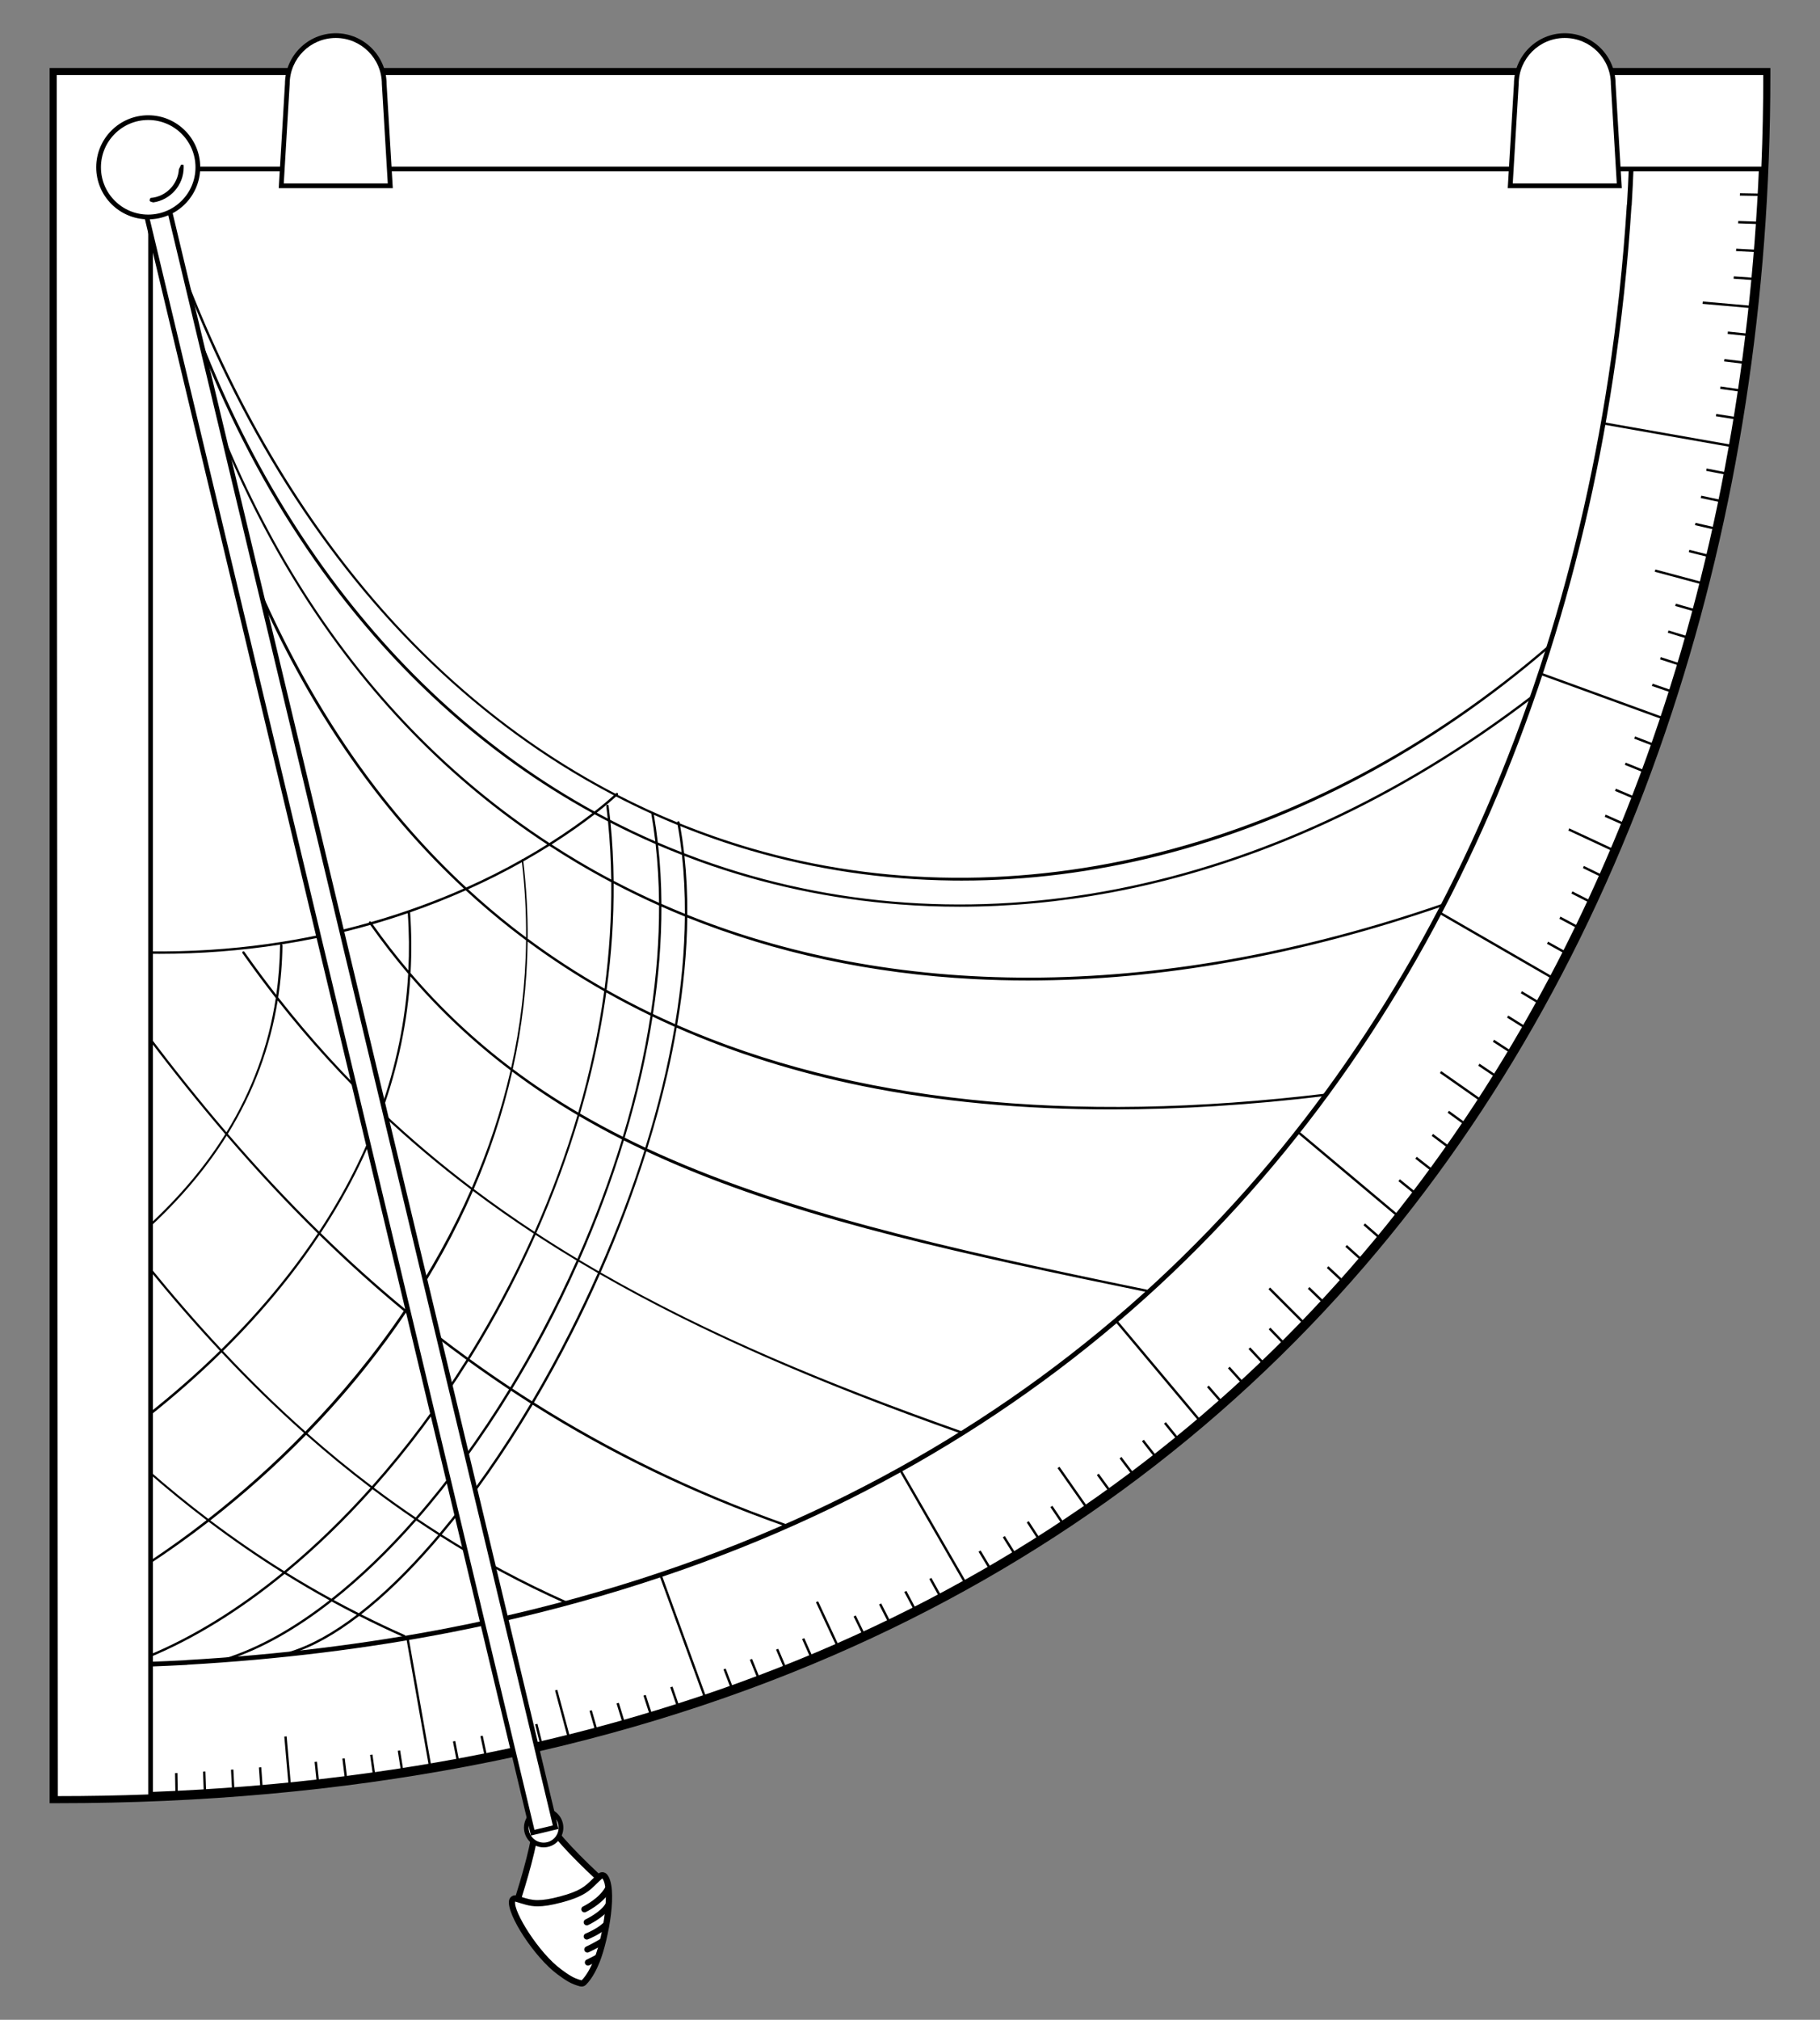 <?xml version="1.0" encoding="UTF-8" standalone="no"?>
<!DOCTYPE svg PUBLIC "-//W3C//DTD SVG 1.1//EN" "http://www.w3.org/Graphics/SVG/1.1/DTD/svg11.dtd">
<svg version="1.1" xmlns:dc="http://purl.org/dc/elements/1.1/" xmlns="http://www.w3.org/2000/svg" xmlns:xl="http://www.w3.org/1999/xlink" viewBox="58.5 72 247.5 274.5" width="247.5" height="274.5">
  <rect x="58.5" y="72" width="247.5" height="274.5" fill="#808080" stroke="none"/>
  <defs>
    <clipPath id="artboard_clip_path">
      <path d="M 58.5 72 L 306 72 L 306 336.102 L 291.938 346.5 L 58.5 346.5 Z"/>
    </clipPath>
  </defs>
  <g id="Quadrant_(1)" stroke="none" stroke-dasharray="none" fill="none" stroke-opacity="1" fill-opacity="1">
    <title>Quadrant (1)</title>
    <g id="Quadrant_(1)_Art" clip-path="url(#artboard_clip_path)">
      <title>Art</title>
      <g id="Group_113">
        <title>Mistholme_Quadrant</title>
        <g id="Group_241">
          <g id="Graphic_243">
            <path d="M 65.732 316.581 L 65.732 81.719 L 298.768 81.719 L 298.768 82.201 C 298.768 145.105 279.239 202.454 243.777 243.682 C 224.122 266.534 199.809 284.33 171.517 296.577 C 140.849 309.851 105.472 316.581 66.367 316.581 Z" fill="#FFFFFF"/>
          </g>
          <g id="Graphic_242">
            <path d="M 298.286 82.201 C 298.286 200.113 229.26 316.099 66.367 316.099 L 66.214 316.099 L 66.214 82.201 Z M 299.25 81.237 L 298.286 81.237 L 66.214 81.237 L 65.25 81.237 L 65.25 82.201 L 65.25 316.099 L 65.25 317.063 L 66.214 317.063 L 66.367 317.063 C 105.538 317.063 140.98 310.319 171.708 297.019 C 200.068 284.743 224.439 266.903 244.142 243.996 C 262.424 222.741 276.464 197.439 285.871 168.792 C 294.749 141.761 299.25 112.627 299.25 82.2 L 299.25 81.237 Z" fill="black"/>
          </g>
        </g>
        <g id="Graphic_240">
          <title>Arc</title>
          <path d="M 285.574 94.644 C 285.574 94.644 285.574 94.644 285.574 94.643 L 280.332 94.643 C 280.26 96.39 280.173 98.136 280.07 99.88 L 280.05 99.88 C 279.546 107.84 278.703 115.718 277.524 123.439 C 275.441 137.093 272.29 150.395 268.158 162.976 C 259.519 189.282 246.683 212.452 230.008 231.839 C 212.159 252.591 190.052 268.764 164.302 279.91 C 150.527 285.872 135.528 290.456 119.722 293.532 C 108.327 295.75 96.331 297.22 83.893 297.928 L 83.886 297.944 C 82.154 298.037 80.41 298.114 78.655 298.179 L 78.655 303.422 C 78.655 303.422 78.656 303.422 78.657 303.422 L 78.657 315.873 C 227.17 310.381 293.433 205.134 298.028 94.644 Z" fill="#FFFFFF"/>
          <path d="M 285.574 94.644 C 285.574 94.644 285.574 94.644 285.574 94.643 L 280.332 94.643 C 280.26 96.39 280.173 98.136 280.07 99.88 L 280.05 99.88 C 279.546 107.84 278.703 115.718 277.524 123.439 C 275.441 137.093 272.29 150.395 268.158 162.976 C 259.519 189.282 246.683 212.452 230.008 231.839 C 212.159 252.591 190.052 268.764 164.302 279.91 C 150.527 285.872 135.528 290.456 119.722 293.532 C 108.327 295.75 96.331 297.22 83.893 297.928 L 83.886 297.944 C 82.154 298.037 80.41 298.114 78.655 298.179 L 78.655 303.422 C 78.655 303.422 78.656 303.422 78.657 303.422 L 78.657 315.873 C 227.17 310.381 293.433 205.134 298.028 94.644 Z" stroke="black" stroke-linecap="butt" stroke-linejoin="round" stroke-width=".643"/>
        </g>
        <g id="Group_167">
          <title>_x31__Degree_Lines</title>
          <g id="Graphic_239">
            <path d="M 273.761 189.983 L 276.217 191.18 C 276.261 191.081 276.304 190.982 276.348 190.883 L 273.892 189.685 C 273.849 189.784 273.805 189.884 273.761 189.983 Z" fill="black"/>
          </g>
          <g id="Graphic_238">
            <path d="M 263.443 210.302 L 265.758 211.748 C 265.812 211.654 265.866 211.56 265.92 211.466 L 263.606 210.02 C 263.552 210.115 263.497 210.208 263.443 210.302 Z" fill="black"/>
          </g>
          <g id="Graphic_237">
            <path d="M 270.559 196.864 L 272.971 198.146 C 273.018 198.049 273.065 197.951 273.113 197.853 L 270.702 196.571 C 270.654 196.669 270.607 196.766 270.559 196.864 Z" fill="black"/>
          </g>
          <g id="Graphic_236">
            <path d="M 268.874 200.268 L 271.258 201.589 C 271.307 201.493 271.356 201.396 271.406 201.299 L 269.019 199.977 C 268.97 200.073 268.922 200.171 268.874 200.268 Z" fill="black"/>
          </g>
          <g id="Graphic_235">
            <path d="M 265.313 206.987 L 267.652 208.392 C 267.704 208.298 267.757 208.203 267.81 208.108 L 265.469 206.702 C 265.417 206.797 265.365 206.892 265.313 206.987 Z" fill="black"/>
          </g>
          <g id="Graphic_234">
            <path d="M 272.191 193.436 L 274.624 194.676 C 274.669 194.577 274.715 194.479 274.76 194.381 L 272.329 193.142 C 272.284 193.241 272.237 193.338 272.191 193.436 Z" fill="black"/>
          </g>
          <g id="Graphic_233">
            <path d="M 294.581 106.122 L 297.314 106.265 C 297.323 106.157 297.331 106.049 297.34 105.941 L 294.608 105.798 C 294.599 105.906 294.59 106.013 294.581 106.122 Z" fill="black"/>
          </g>
          <g id="Graphic_232">
            <path d="M 288.996 143.37 L 291.662 143.986 C 291.686 143.88 291.71 143.774 291.733 143.669 L 289.066 143.053 C 289.042 143.159 289.019 143.265 288.996 143.37 Z" fill="black"/>
          </g>
          <g id="Graphic_231">
            <path d="M 291.845 128.573 L 294.544 129.001 C 294.562 128.894 294.579 128.787 294.596 128.68 L 291.897 128.252 C 291.88 128.36 291.862 128.466 291.845 128.573 Z" fill="black"/>
          </g>
          <g id="Graphic_230">
            <path d="M 292.426 124.851 L 295.133 125.231 C 295.149 125.124 295.165 125.017 295.182 124.91 L 292.473 124.529 C 292.457 124.636 292.442 124.743 292.426 124.851 Z" fill="black"/>
          </g>
          <g id="Graphic_229">
            <path d="M 290.524 135.991 L 293.208 136.513 C 293.229 136.407 293.249 136.3 293.27 136.194 L 290.584 135.672 C 290.564 135.778 290.545 135.885 290.524 135.991 Z" fill="black"/>
          </g>
          <g id="Graphic_228">
            <path d="M 292.958 121.119 L 295.671 121.452 C 295.685 121.345 295.7 121.238 295.714 121.13 L 293.002 120.797 C 292.988 120.905 292.972 121.012 292.958 121.119 Z" fill="black"/>
          </g>
          <g id="Graphic_227">
            <path d="M 289.787 139.686 L 292.462 140.255 C 292.484 140.149 292.506 140.043 292.528 139.937 L 289.854 139.368 C 289.832 139.474 289.809 139.58 289.787 139.686 Z" fill="black"/>
          </g>
          <g id="Graphic_226">
            <path d="M 293.437 117.381 L 296.158 117.666 C 296.171 117.559 296.183 117.451 296.196 117.344 L 293.476 117.058 C 293.463 117.165 293.451 117.273 293.437 117.381 Z" fill="black"/>
          </g>
          <g id="Graphic_225">
            <path d="M 295.098 98.583 L 297.835 98.631 C 297.841 98.523 297.847 98.415 297.852 98.306 L 295.116 98.259 C 295.11 98.367 295.103 98.475 295.098 98.583 Z" fill="black"/>
          </g>
          <g id="Graphic_224">
            <path d="M 294.864 102.356 L 297.599 102.451 C 297.607 102.343 297.614 102.235 297.621 102.126 L 294.886 102.031 C 294.878 102.139 294.871 102.247 294.864 102.356 Z" fill="black"/>
          </g>
          <g id="Graphic_223">
            <path d="M 294.249 109.881 L 296.979 110.072 C 296.989 109.965 297 109.856 297.01 109.749 L 294.279 109.558 C 294.269 109.665 294.259 109.774 294.249 109.881 Z" fill="black"/>
          </g>
          <g id="Graphic_222">
            <path d="M 279.461 175.949 L 281.996 176.973 C 282.034 176.871 282.071 176.77 282.109 176.668 L 279.575 175.644 C 279.537 175.746 279.499 175.847 279.461 175.949 Z" fill="black"/>
          </g>
          <g id="Graphic_221">
            <path d="M 280.743 172.391 L 283.296 173.371 C 283.332 173.268 283.367 173.166 283.403 173.064 L 280.85 172.083 C 280.814 172.186 280.778 172.288 280.743 172.391 Z" fill="black"/>
          </g>
          <g id="Graphic_220">
            <path d="M 276.729 183.009 L 279.224 184.119 C 279.264 184.019 279.306 183.919 279.346 183.818 L 276.849 182.707 C 276.809 182.807 276.77 182.908 276.729 183.009 Z" fill="black"/>
          </g>
          <g id="Graphic_219">
            <path d="M 278.122 179.488 L 280.639 180.556 C 280.678 180.455 280.717 180.354 280.756 180.253 L 278.239 179.184 C 278.2 179.285 278.161 179.386 278.122 179.488 Z" fill="black"/>
          </g>
          <g id="Graphic_218">
            <path d="M 288.156 147.045 L 290.809 147.706 C 290.835 147.601 290.859 147.495 290.885 147.39 L 288.23 146.728 C 288.205 146.833 288.182 146.939 288.156 147.045 Z" fill="black"/>
          </g>
          <g id="Graphic_217">
            <path d="M 283.138 165.224 L 285.723 166.114 C 285.756 166.01 285.788 165.907 285.821 165.804 L 283.236 164.914 C 283.203 165.017 283.171 165.12 283.138 165.224 Z" fill="black"/>
          </g>
          <g id="Graphic_216">
            <path d="M 286.31 154.356 L 288.94 155.11 C 288.968 155.005 288.996 154.901 289.024 154.796 L 286.393 154.041 C 286.366 154.146 286.338 154.251 286.31 154.356 Z" fill="black"/>
          </g>
          <g id="Graphic_215">
            <path d="M 285.307 157.992 L 287.923 158.792 C 287.953 158.688 287.983 158.584 288.012 158.479 L 285.397 157.68 C 285.368 157.784 285.337 157.888 285.307 157.992 Z" fill="black"/>
          </g>
          <g id="Graphic_214">
            <path d="M 284.249 161.615 L 286.851 162.461 C 286.882 162.357 286.914 162.253 286.945 162.149 L 284.342 161.303 C 284.311 161.407 284.28 161.511 284.249 161.615 Z" fill="black"/>
          </g>
          <g id="Graphic_213">
            <path d="M 194.868 280.927 L 196.318 283.247 C 196.41 283.192 196.503 283.135 196.595 283.078 L 195.147 280.76 C 195.054 280.817 194.96 280.871 194.868 280.927 Z" fill="black"/>
          </g>
          <g id="Graphic_212">
            <path d="M 142.342 303.507 L 143.142 306.125 C 143.246 306.095 143.351 306.066 143.455 306.037 L 142.655 303.419 C 142.551 303.449 142.446 303.477 142.342 303.507 Z" fill="black"/>
          </g>
          <g id="Graphic_211">
            <path d="M 131.272 306.349 L 131.934 309.002 C 132.04 308.978 132.145 308.953 132.251 308.929 L 131.589 306.276 C 131.484 306.3 131.378 306.325 131.272 306.349 Z" fill="black"/>
          </g>
          <g id="Graphic_210">
            <path d="M 127.558 307.181 L 128.172 309.845 C 128.278 309.822 128.384 309.798 128.49 309.776 L 127.875 307.112 C 127.769 307.135 127.664 307.158 127.558 307.181 Z" fill="black"/>
          </g>
          <g id="Graphic_209">
            <path d="M 120.093 308.673 L 120.615 311.355 C 120.721 311.335 120.828 311.316 120.934 311.296 L 120.413 308.614 C 120.307 308.634 120.2 308.653 120.093 308.673 Z" fill="black"/>
          </g>
          <g id="Graphic_208">
            <path d="M 123.83 307.956 L 124.399 310.628 C 124.505 310.607 124.611 310.587 124.717 310.565 L 124.149 307.892 C 124.043 307.914 123.937 307.934 123.83 307.956 Z" fill="black"/>
          </g>
          <g id="Graphic_207">
            <path d="M 112.592 309.944 L 113.02 312.645 C 113.127 312.628 113.233 312.611 113.34 312.595 L 112.913 309.894 C 112.806 309.911 112.698 309.927 112.592 309.944 Z" fill="black"/>
          </g>
          <g id="Graphic_206">
            <path d="M 164.033 296.195 L 165.101 298.712 C 165.202 298.672 165.303 298.632 165.403 298.592 L 164.335 296.075 C 164.235 296.115 164.134 296.155 164.033 296.195 Z" fill="black"/>
          </g>
          <g id="Graphic_205">
            <path d="M 160.469 297.569 L 161.493 300.106 C 161.595 300.068 161.696 300.029 161.797 299.991 L 160.772 297.455 C 160.671 297.493 160.57 297.531 160.469 297.569 Z" fill="black"/>
          </g>
          <g id="Graphic_204">
            <path d="M 167.575 294.758 L 168.687 297.255 C 168.787 297.213 168.886 297.171 168.986 297.129 L 167.874 294.632 C 167.775 294.673 167.675 294.716 167.575 294.758 Z" fill="black"/>
          </g>
          <g id="Graphic_203">
            <path d="M 146.003 302.441 L 146.849 305.046 C 146.953 305.015 147.056 304.982 147.161 304.951 L 146.314 302.347 C 146.21 302.379 146.107 302.41 146.003 302.441 Z" fill="black"/>
          </g>
          <g id="Graphic_202">
            <path d="M 149.647 301.315 L 150.538 303.904 C 150.641 303.871 150.745 303.838 150.848 303.805 L 149.957 301.217 C 149.853 301.25 149.75 301.282 149.647 301.315 Z" fill="black"/>
          </g>
          <g id="Graphic_201">
            <path d="M 156.881 298.879 L 157.862 301.434 C 157.964 301.398 158.066 301.362 158.168 301.325 L 157.188 298.771 C 157.085 298.807 156.983 298.843 156.881 298.879 Z" fill="black"/>
          </g>
          <g id="Graphic_200">
            <path d="M 138.666 304.513 L 139.421 307.144 C 139.526 307.116 139.63 307.088 139.735 307.06 L 138.98 304.429 C 138.875 304.457 138.771 304.485 138.666 304.513 Z" fill="black"/>
          </g>
          <g id="Graphic_199">
            <path d="M 89.911 312.513 L 90.054 315.246 C 90.162 315.238 90.271 315.231 90.378 315.223 L 90.235 312.488 C 90.127 312.496 90.02 312.505 89.911 312.513 Z" fill="black"/>
          </g>
          <g id="Graphic_198">
            <path d="M 101.28 311.454 L 101.567 314.176 C 101.674 314.163 101.782 314.151 101.89 314.139 L 101.603 311.417 C 101.496 311.43 101.388 311.441 101.28 311.454 Z" fill="black"/>
          </g>
          <g id="Graphic_197">
            <path d="M 105.058 311.002 L 105.391 313.717 C 105.499 313.704 105.606 313.69 105.713 313.676 L 105.38 310.961 C 105.272 310.974 105.165 310.988 105.058 311.002 Z" fill="black"/>
          </g>
          <g id="Graphic_196">
            <path d="M 261.513 213.586 L 263.803 215.073 C 263.859 214.98 263.915 214.887 263.97 214.794 L 261.68 213.306 C 261.624 213.399 261.569 213.493 261.513 213.586 Z" fill="black"/>
          </g>
          <g id="Graphic_195">
            <path d="M 108.828 310.498 L 109.209 313.207 C 109.316 313.192 109.423 313.178 109.53 313.163 L 109.15 310.453 C 109.043 310.468 108.935 310.483 108.828 310.498 Z" fill="black"/>
          </g>
          <g id="Graphic_194">
            <path d="M 86.11 312.769 L 86.206 315.504 C 86.314 315.498 86.422 315.492 86.53 315.485 L 86.435 312.749 C 86.327 312.756 86.218 312.763 86.11 312.769 Z" fill="black"/>
          </g>
          <g id="Graphic_193">
            <path d="M 82.305 312.979 L 82.352 315.715 C 82.46 315.71 82.569 315.705 82.677 315.699 L 82.629 312.964 C 82.521 312.969 82.413 312.973 82.305 312.979 Z" fill="black"/>
          </g>
          <g id="Graphic_192">
            <path d="M 93.707 312.208 L 93.898 314.939 C 94.006 314.93 94.114 314.921 94.221 314.911 L 94.03 312.179 C 93.923 312.188 93.814 312.198 93.707 312.208 Z" fill="black"/>
          </g>
          <g id="Graphic_191">
            <path d="M 238.932 244.326 L 240.934 246.192 C 241.006 246.111 241.078 246.03 241.15 245.949 L 239.15 244.084 C 239.078 244.165 239.005 244.245 238.932 244.326 Z" fill="black"/>
          </g>
          <g id="Graphic_190">
            <path d="M 236.354 247.156 L 238.322 249.057 C 238.396 248.978 238.47 248.898 238.543 248.819 L 236.575 246.918 C 236.502 246.997 236.428 247.077 236.354 247.156 Z" fill="black"/>
          </g>
          <g id="Graphic_189">
            <path d="M 243.919 238.519 L 245.984 240.314 C 246.053 240.23 246.122 240.147 246.19 240.063 L 244.125 238.268 C 244.057 238.352 243.988 238.435 243.919 238.519 Z" fill="black"/>
          </g>
          <g id="Graphic_188">
            <path d="M 241.457 241.448 L 243.488 243.277 C 243.559 243.195 243.629 243.112 243.699 243.03 L 241.667 241.201 C 241.596 241.283 241.527 241.366 241.457 241.448 Z" fill="black"/>
          </g>
          <g id="Graphic_187">
            <path d="M 228.287 255.341 L 230.153 257.341 C 230.231 257.267 230.31 257.193 230.388 257.117 L 228.521 255.116 C 228.443 255.191 228.366 255.267 228.287 255.341 Z" fill="black"/>
          </g>
          <g id="Graphic_186">
            <path d="M 231.03 252.664 L 232.931 254.633 C 233.008 254.557 233.085 254.481 233.162 254.405 L 231.26 252.435 C 231.183 252.512 231.107 252.588 231.03 252.664 Z" fill="black"/>
          </g>
          <g id="Graphic_185">
            <path d="M 225.49 257.961 L 227.322 259.995 C 227.402 259.922 227.48 259.848 227.56 259.775 L 225.73 257.742 C 225.65 257.815 225.57 257.888 225.49 257.961 Z" fill="black"/>
          </g>
          <g id="Graphic_184">
            <path d="M 255.364 223.23 L 257.573 224.835 C 257.634 224.745 257.695 224.655 257.755 224.565 L 255.547 222.961 C 255.487 223.051 255.425 223.14 255.364 223.23 Z" fill="black"/>
          </g>
          <g id="Graphic_183">
            <path d="M 259.524 216.836 L 261.787 218.363 C 261.845 218.271 261.902 218.179 261.959 218.086 L 259.698 216.561 C 259.64 216.653 259.581 216.744 259.524 216.836 Z" fill="black"/>
          </g>
          <g id="Graphic_182">
            <path d="M 253.192 226.369 L 255.375 228.014 C 255.437 227.925 255.5 227.837 255.562 227.748 L 253.379 226.103 C 253.317 226.191 253.254 226.28 253.192 226.369 Z" fill="black"/>
          </g>
          <g id="Graphic_181">
            <path d="M 174.579 291.685 L 175.779 294.144 C 175.877 294.099 175.975 294.053 176.073 294.008 L 174.875 291.55 C 174.776 291.595 174.677 291.64 174.579 291.685 Z" fill="black"/>
          </g>
          <g id="Graphic_180">
            <path d="M 250.965 229.472 L 253.117 231.153 C 253.181 231.066 253.246 230.978 253.309 230.891 L 251.157 229.209 C 251.092 229.296 251.029 229.384 250.965 229.472 Z" fill="black"/>
          </g>
          <g id="Graphic_179">
            <path d="M 248.673 232.529 L 250.799 234.25 C 250.865 234.164 250.931 234.078 250.996 233.992 L 248.871 232.27 C 248.805 232.357 248.739 232.443 248.673 232.529 Z" fill="black"/>
          </g>
          <g id="Graphic_178">
            <path d="M 191.57 282.879 L 192.981 285.226 C 193.074 285.172 193.169 285.118 193.262 285.063 L 191.852 282.716 C 191.758 282.771 191.664 282.825 191.57 282.879 Z" fill="black"/>
          </g>
          <g id="Graphic_177">
            <path d="M 178.042 290.057 L 179.282 292.492 C 179.38 292.445 179.478 292.398 179.575 292.351 L 178.334 289.914 C 178.236 289.961 178.139 290.01 178.042 290.057 Z" fill="black"/>
          </g>
          <g id="Graphic_176">
            <path d="M 184.872 286.597 L 186.199 288.99 C 186.294 288.939 186.39 288.888 186.485 288.837 L 185.16 286.446 C 185.064 286.496 184.967 286.546 184.872 286.597 Z" fill="black"/>
          </g>
          <g id="Graphic_175">
            <path d="M 198.125 278.907 L 199.617 281.204 C 199.708 281.146 199.799 281.088 199.89 281.03 L 198.399 278.732 C 198.308 278.791 198.217 278.849 198.125 278.907 Z" fill="black"/>
          </g>
          <g id="Graphic_174">
            <path d="M 181.471 288.357 L 182.757 290.774 C 182.853 290.725 182.95 290.675 183.046 290.627 L 181.761 288.21 C 181.665 288.259 181.568 288.308 181.471 288.357 Z" fill="black"/>
          </g>
          <g id="Graphic_173">
            <path d="M 213.792 267.874 L 215.478 270.03 C 215.563 269.964 215.649 269.898 215.734 269.831 L 214.048 267.672 C 213.962 267.74 213.878 267.807 213.792 267.874 Z" fill="black"/>
          </g>
          <g id="Graphic_172">
            <path d="M 201.343 276.824 L 202.875 279.095 C 202.965 279.036 203.056 278.976 203.146 278.916 L 201.615 276.646 C 201.524 276.706 201.434 276.765 201.343 276.824 Z" fill="black"/>
          </g>
          <g id="Graphic_171">
            <path d="M 222.64 260.525 L 224.436 262.592 C 224.517 262.52 224.598 262.447 224.679 262.376 L 222.883 260.31 C 222.802 260.381 222.721 260.454 222.64 260.525 Z" fill="black"/>
          </g>
          <g id="Graphic_170">
            <path d="M 216.79 265.482 L 218.513 267.61 C 218.597 267.541 218.681 267.473 218.765 267.405 L 217.042 265.277 C 216.958 265.346 216.874 265.414 216.79 265.482 Z" fill="black"/>
          </g>
          <g id="Graphic_169">
            <path d="M 207.656 272.472 L 209.266 274.688 C 209.353 274.625 209.441 274.561 209.529 274.498 L 207.919 272.282 C 207.831 272.345 207.743 272.409 207.656 272.472 Z" fill="black"/>
          </g>
          <g id="Graphic_168">
            <path d="M 210.747 270.204 L 212.395 272.39 C 212.482 272.326 212.568 272.26 212.655 272.195 L 211.008 270.01 C 210.922 270.076 210.834 270.139 210.747 270.204 Z" fill="black"/>
          </g>
        </g>
        <g id="Group_157">
          <title>_x35__Degree_Lines</title>
          <g id="Graphic_166">
            <path d="M 283.611 149.394 C 283.586 149.498 283.559 149.602 283.532 149.706 L 289.903 151.412 C 289.929 151.309 289.955 151.205 289.981 151.101 Z" fill="black"/>
          </g>
          <g id="Graphic_165">
            <path d="M 290.059 112.977 C 290.048 113.084 290.037 113.19 290.026 113.297 L 296.594 113.871 C 296.606 113.764 296.617 113.658 296.628 113.551 Z" fill="black"/>
          </g>
          <g id="Graphic_164">
            <path d="M 271.902 184.577 C 271.86 184.676 271.817 184.775 271.775 184.873 L 277.75 187.659 C 277.792 187.561 277.834 187.462 277.876 187.363 Z" fill="black"/>
          </g>
          <g id="Graphic_163">
            <path d="M 254.487 217.565 C 254.428 217.655 254.37 217.745 254.311 217.835 L 259.711 221.615 C 259.77 221.525 259.828 221.435 259.886 221.346 Z" fill="black"/>
          </g>
          <g id="Graphic_162">
            <path d="M 231.218 246.979 C 231.144 247.056 231.07 247.133 230.995 247.21 L 235.655 251.87 C 235.73 251.794 235.805 251.717 235.879 251.639 Z" fill="black"/>
          </g>
          <g id="Graphic_161">
            <path d="M 202.575 271.338 C 202.487 271.399 202.4 271.461 202.312 271.522 L 206.093 276.922 C 206.181 276.861 206.269 276.8 206.357 276.739 Z" fill="black"/>
          </g>
          <g id="Graphic_160">
            <path d="M 169.46 289.754 L 172.247 295.731 C 172.346 295.688 172.444 295.645 172.542 295.602 L 169.755 289.625 C 169.657 289.668 169.559 289.712 169.46 289.754 Z" fill="black"/>
          </g>
          <g id="Graphic_159">
            <path d="M 133.98 301.734 L 135.686 308.102 C 135.79 308.077 135.894 308.051 135.998 308.025 L 134.292 301.656 C 134.187 301.682 134.084 301.708 133.98 301.734 Z" fill="black"/>
          </g>
          <g id="Graphic_158">
            <path d="M 97.162 308.01 L 97.737 314.583 C 97.843 314.572 97.95 314.561 98.056 314.55 L 97.482 307.978 C 97.375 307.99 97.268 307.999 97.162 308.01 Z" fill="black"/>
          </g>
        </g>
        <g id="Group_148">
          <title>_x31_0_Degree_Lines</title>
          <g id="Graphic_156">
            <path d="M 113.753 294.614 L 116.823 312.027 C 116.929 312.009 117.035 311.99 117.14 311.973 L 114.07 294.56 C 113.964 294.579 113.859 294.596 113.753 294.614 Z" fill="black"/>
          </g>
          <g id="Graphic_155">
            <path d="M 148.161 286.078 L 154.212 302.701 C 154.314 302.667 154.415 302.632 154.516 302.597 L 148.466 285.976 C 148.365 286.01 148.263 286.044 148.161 286.078 Z" fill="black"/>
          </g>
          <g id="Graphic_154">
            <path d="M 181.047 271.667 C 180.953 271.719 180.86 271.773 180.767 271.825 L 189.609 287.14 C 189.703 287.088 189.797 287.037 189.891 286.985 Z" fill="black"/>
          </g>
          <g id="Graphic_153">
            <path d="M 210.378 251.373 C 210.297 251.442 210.217 251.513 210.135 251.583 L 221.501 265.129 C 221.583 265.059 221.664 264.99 221.746 264.92 Z" fill="black"/>
          </g>
          <g id="Graphic_152">
            <path d="M 235.071 225.681 C 235.005 225.765 234.939 225.85 234.873 225.934 L 248.422 237.304 C 248.489 237.22 248.556 237.136 248.622 237.051 Z" fill="black"/>
          </g>
          <g id="Graphic_151">
            <path d="M 254.319 195.876 C 254.269 195.971 254.218 196.065 254.168 196.16 L 269.486 205.004 C 269.536 204.909 269.586 204.814 269.637 204.72 Z" fill="black"/>
          </g>
          <g id="Graphic_150">
            <path d="M 268.019 163.394 C 267.985 163.496 267.95 163.597 267.917 163.699 L 284.539 169.749 C 284.573 169.647 284.606 169.545 284.64 169.443 Z" fill="black"/>
          </g>
          <g id="Graphic_149">
            <path d="M 276.545 129.373 C 276.527 129.478 276.507 129.583 276.489 129.689 L 293.903 132.759 C 293.922 132.654 293.94 132.549 293.958 132.443 Z" fill="black"/>
          </g>
        </g>
        <g id="Group_146">
          <title>Logarithm_Lines</title>
          <g id="Graphic_147">
            <path d="M 78.656 97.22 C 81.928 120.074 87.584 140.018 95.486 156.532 C 102.364 170.907 111.122 183.057 121.581 192.761 C 117.971 194.356 113.753 195.947 108.971 197.317 C 108.964 197.308 108.956 197.298 108.949 197.288 C 108.898 197.215 108.798 197.198 108.726 197.249 C 108.674 197.286 108.651 197.348 108.661 197.406 C 100.294 199.774 90.218 201.455 78.656 201.296 L 78.656 201.617 C 79.16 201.624 79.663 201.628 80.166 201.628 C 85.747 201.628 91.257 201.206 96.644 200.37 C 96.612 200.399 96.591 200.44 96.59 200.487 C 96.557 202.778 96.383 205.017 96.07 207.209 C 94.597 205.317 93.153 203.371 91.739 201.362 C 91.688 201.289 91.588 201.272 91.516 201.323 C 91.443 201.374 91.426 201.474 91.477 201.547 C 92.942 203.63 94.453 205.661 96.007 207.644 C 95.021 214.141 92.793 220.208 89.299 225.881 C 85.528 221.486 81.995 217.045 78.656 212.622 L 78.656 213.128 C 82.178 217.764 85.66 222.09 89.138 226.141 C 86.407 230.518 82.914 234.659 78.656 238.582 L 78.656 238.972 C 81.957 235.94 84.809 232.779 87.193 229.504 C 87.946 228.469 88.655 227.418 89.321 226.352 C 93.437 231.134 97.55 235.536 101.719 239.628 C 98.002 245.222 93.573 250.483 88.605 255.374 C 85.139 251.663 81.837 247.833 78.656 243.922 L 78.656 244.395 C 81.766 248.199 84.998 251.935 88.392 255.564 C 88.395 255.568 88.398 255.571 88.402 255.574 C 85.342 258.571 82.08 261.427 78.656 264.135 L 78.656 264.575 C 82.2 261.776 85.528 258.851 88.623 255.808 C 92.299 259.725 96.034 263.368 99.843 266.75 C 95.688 271.01 91.303 274.912 86.818 278.418 C 83.994 276.28 81.278 274.057 78.657 271.76 L 78.657 272.123 C 81.265 274.401 83.909 276.558 86.592 278.595 C 83.971 280.635 81.317 282.538 78.657 284.3 L 78.657 284.673 C 81.448 282.848 84.195 280.889 86.876 278.811 C 90.159 281.292 93.501 283.596 96.91 285.729 C 90.943 290.608 84.772 294.434 78.656 296.966 L 78.656 297.314 C 84.869 294.758 91.138 290.873 97.196 285.907 C 99.209 287.159 101.245 288.352 103.306 289.487 C 98.462 293.268 93.619 295.983 88.99 297.411 C 88.908 297.436 88.864 297.519 88.882 297.6 C 89.129 297.582 89.374 297.562 89.62 297.544 C 94.155 296.054 98.883 293.359 103.609 289.655 C 104.739 290.273 105.875 290.875 107.02 291.458 C 103.84 293.887 100.802 295.573 97.99 296.446 C 97.905 296.473 97.858 296.563 97.884 296.647 C 97.906 296.716 97.969 296.761 98.037 296.761 C 98.053 296.761 98.069 296.759 98.085 296.753 C 100.968 295.858 104.083 294.122 107.339 291.618 C 109.336 292.629 111.356 293.589 113.401 294.497 C 113.423 294.506 113.445 294.511 113.467 294.511 C 113.528 294.511 113.587 294.475 113.614 294.415 C 113.65 294.334 113.613 294.239 113.531 294.203 C 111.513 293.308 109.544 292.372 107.618 291.401 C 110.811 288.909 114.139 285.685 117.516 281.788 C 117.803 281.457 118.089 281.12 118.376 280.781 C 123.863 284.263 129.525 287.298 135.395 289.913 C 135.529 289.876 135.664 289.84 135.798 289.804 C 135.786 289.761 135.756 289.722 135.711 289.703 C 129.588 286.986 123.897 283.915 118.57 280.551 C 122.869 275.429 127.054 269.456 130.942 262.907 C 141.571 269.618 152.908 275.073 165.165 279.393 C 165.183 279.4 165.201 279.403 165.219 279.403 C 165.285 279.403 165.347 279.362 165.37 279.295 C 165.4 279.211 165.356 279.12 165.272 279.09 C 152.493 274.585 141.198 268.971 131.117 262.61 C 132.934 259.534 134.686 256.334 136.352 253.037 C 137.666 250.438 138.91 247.809 140.078 245.167 C 153.403 252.816 169.282 259.808 189.232 266.843 C 189.316 266.79 189.4 266.74 189.484 266.687 C 189.477 266.628 189.439 266.575 189.379 266.554 C 171.282 260.175 154.894 253.393 140.18 244.934 C 142.592 239.46 144.68 233.928 146.396 228.469 C 148.08 229.257 149.808 230.02 151.583 230.759 C 168.963 237.99 189.423 242.47 214.366 247.577 C 214.377 247.579 214.388 247.58 214.398 247.58 C 214.473 247.58 214.54 247.528 214.556 247.452 C 214.574 247.365 214.517 247.28 214.43 247.262 C 186.778 241.601 164.545 236.487 146.513 228.093 C 147.586 224.652 148.51 221.24 149.273 217.893 C 149.755 215.779 150.17 213.703 150.523 211.663 C 158.357 215.113 166.802 217.769 175.809 219.602 C 186.215 221.72 197.55 222.78 209.712 222.78 C 218.908 222.78 228.578 222.172 238.67 220.958 C 238.757 220.84 238.846 220.723 238.934 220.604 C 203.913 224.852 174.322 221.723 150.583 211.307 C 151.451 206.191 151.912 201.312 151.963 196.693 C 163.958 201.518 176.993 204.325 190.895 205.059 C 193.345 205.188 195.811 205.253 198.297 205.253 C 216.277 205.253 235.19 201.873 254.63 195.177 C 254.714 195.148 254.758 195.057 254.729 194.973 C 254.7 194.889 254.61 194.845 254.525 194.873 C 217.177 207.737 181.413 208.14 151.966 196.324 C 151.984 193.561 151.854 190.892 151.577 188.321 C 152.242 188.577 152.907 188.829 153.576 189.071 C 162.319 192.233 171.503 194.2 180.874 194.917 C 183.567 195.123 186.279 195.226 189.002 195.226 C 195.807 195.226 202.685 194.584 209.539 193.305 C 219.302 191.484 229.062 188.362 238.551 184.025 C 248.274 179.58 257.785 173.825 266.822 166.917 C 266.854 166.825 266.886 166.732 266.918 166.639 C 266.865 166.57 266.764 166.557 266.695 166.61 C 231.146 193.813 189.956 201.889 153.685 188.768 C 152.965 188.507 152.25 188.236 151.537 187.96 C 151.394 186.704 151.217 185.472 151.004 184.264 C 154.118 185.525 157.287 186.632 160.5 187.574 C 169.396 190.18 178.667 191.558 188.057 191.668 C 188.467 191.673 188.876 191.676 189.286 191.676 C 198.202 191.676 207.233 190.538 216.145 188.289 C 225.513 185.926 234.768 182.332 243.653 177.605 C 252.544 172.877 261.092 166.996 269.072 160.127 C 269.132 159.936 269.191 159.743 269.251 159.552 C 237.1 187.423 196.48 197.782 160.59 187.265 C 157.303 186.302 154.086 185.177 150.939 183.902 C 150.93 183.85 150.921 183.797 150.911 183.745 C 150.895 183.658 150.811 183.6 150.724 183.617 C 150.651 183.63 150.601 183.692 150.596 183.763 C 147.843 182.637 145.147 181.392 142.508 180.032 C 142.571 179.97 142.573 179.869 142.511 179.805 C 142.449 179.742 142.347 179.74 142.283 179.802 C 142.28 179.805 142.254 179.831 142.205 179.876 C 112.835 164.62 90.623 135.043 78.665 94.642 L 78.657 94.642 L 78.657 97.22 Z M 79.716 102.043 C 83.705 120.979 90.282 137.805 99.314 152.143 C 108.298 166.405 119.587 178.032 132.917 186.763 C 131.886 187.409 130.773 188.074 129.579 188.749 C 129.563 188.741 129.544 188.736 129.525 188.739 C 129.478 188.745 129.445 188.782 129.44 188.827 C 128.286 189.477 127.058 190.135 125.756 190.79 C 124.564 191.391 123.278 192.004 121.902 192.618 C 100.363 172.664 86.201 142.263 79.716 102.043 Z M 137.034 223.546 C 135.472 228.857 133.52 234.16 131.19 239.409 C 128.368 237.553 125.615 235.618 122.929 233.595 C 123.987 231.141 124.936 228.662 125.77 226.163 C 126.715 223.336 127.508 220.492 128.155 217.635 C 130.95 219.734 133.904 221.701 137.034 223.546 Z M 128.234 217.285 C 129.508 211.546 130.18 205.757 130.248 199.953 C 133.558 202.402 137.034 204.657 140.666 206.719 C 139.917 212.183 138.737 217.693 137.137 223.197 C 134.031 221.375 131.067 219.412 128.234 217.285 Z M 131.081 239.651 C 128.954 244.415 126.516 249.132 123.774 253.767 C 123.227 254.691 122.671 255.605 122.106 256.509 C 119.259 254.443 116.515 252.319 113.871 250.145 C 117.409 244.866 120.397 239.422 122.816 233.854 C 125.478 235.853 128.232 237.784 131.081 239.651 Z M 122.671 233.401 C 118.431 230.193 114.359 226.761 110.454 223.064 C 112.619 217.044 113.911 210.898 114.304 204.686 C 118.386 209.425 122.901 213.664 127.936 217.468 C 126.676 222.98 124.888 228.3 122.671 233.401 Z M 122.559 233.659 C 120.059 239.366 117.022 244.795 113.585 249.908 C 109.539 246.567 105.722 243.113 102.105 239.58 C 105.576 234.313 108.328 228.891 110.344 223.362 C 114.187 226.983 118.252 230.411 122.559 233.659 Z M 113.69 250.412 C 116.391 252.637 119.136 254.764 121.929 256.794 C 118.011 263.039 113.678 268.814 109.081 273.982 C 106.039 271.683 103.122 269.287 100.316 266.806 C 103.16 263.882 105.855 260.831 108.361 257.678 C 110.255 255.295 112.032 252.871 113.69 250.412 Z M 122.189 256.985 C 124.014 258.306 125.86 259.586 127.727 260.826 C 123.766 267.302 119.477 273.168 115.035 278.241 C 113.087 276.924 111.189 275.568 109.337 274.176 C 113.936 269.004 118.269 263.229 122.189 256.985 Z M 122.367 256.698 C 122.937 255.785 123.499 254.863 124.05 253.93 C 126.745 249.378 129.182 244.641 131.327 239.812 C 131.567 239.969 131.806 240.127 132.048 240.284 C 133.632 241.306 135.255 242.314 136.916 243.312 C 135.478 246.542 133.909 249.766 132.208 252.97 C 130.827 255.571 129.389 258.095 127.905 260.534 C 126.016 259.281 124.171 258.001 122.367 256.698 Z M 131.434 239.569 C 133.743 234.342 135.708 229.01 137.279 223.689 C 139.15 224.786 141.083 225.842 143.083 226.855 C 141.445 232.232 139.42 237.662 137.02 243.077 C 135.13 241.939 133.268 240.769 131.434 239.569 Z M 137.383 223.339 C 137.81 221.878 138.207 220.418 138.573 218.962 C 139.595 214.895 140.386 210.863 140.944 206.877 C 142.905 207.982 144.91 209.031 146.961 210.023 C 146.135 215.4 144.875 220.914 143.195 226.488 C 141.205 225.486 139.269 224.438 137.383 223.339 Z M 140.992 206.524 C 141.662 201.629 141.98 196.805 141.946 192.069 C 143.972 193.132 146.032 194.131 148.125 195.066 C 148.142 199.771 147.769 204.659 147.016 209.668 C 144.961 208.678 142.954 207.629 140.992 206.524 Z M 141.944 191.702 C 141.915 189.042 141.774 186.409 141.522 183.809 C 143.537 184.846 145.583 185.815 147.656 186.715 C 147.946 189.305 148.1 191.971 148.123 194.699 C 146.028 193.764 143.968 192.765 141.944 191.702 Z M 141.623 191.535 C 140.107 190.732 138.612 189.894 137.138 189.019 C 135.912 188.291 134.705 187.539 133.513 186.767 C 135.95 185.221 137.909 183.803 139.369 182.67 C 139.97 182.998 140.575 183.318 141.182 183.633 C 141.44 186.238 141.587 188.874 141.623 191.535 Z M 136.973 189.295 C 138.503 190.203 140.055 191.071 141.626 191.903 C 141.672 196.66 141.365 201.493 140.714 206.366 C 137.064 204.295 133.576 202.025 130.252 199.555 C 130.276 196.062 130.08 192.565 129.665 189.069 C 130.94 188.35 132.122 187.641 133.214 186.955 C 134.45 187.759 135.702 188.541 136.973 189.295 Z M 130.044 199.4 C 129.408 198.924 128.774 198.443 128.15 197.953 C 126.094 196.339 124.097 194.64 122.159 192.857 C 123.427 192.288 124.679 191.692 125.913 191.07 C 127.169 190.438 128.355 189.803 129.474 189.175 C 129.882 192.633 130.066 196.042 130.044 199.4 Z M 121.837 193 C 123.815 194.823 125.854 196.559 127.951 198.206 C 128.64 198.747 129.339 199.277 130.043 199.8 C 129.976 205.749 129.266 211.532 128.013 217.119 C 123.062 213.377 118.514 209.128 114.33 204.231 C 114.484 201.496 114.466 198.747 114.269 195.992 C 116.845 195.096 119.37 194.098 121.837 193 Z M 113.954 196.101 C 114.138 198.73 114.161 201.324 114.034 203.88 C 112.358 201.898 110.741 199.81 109.179 197.609 C 110.788 197.145 112.38 196.643 113.954 196.101 Z M 96.911 200.493 C 96.912 200.426 96.873 200.369 96.816 200.343 C 99.86 199.866 102.865 199.258 105.82 198.516 C 106.836 198.262 107.847 197.989 108.851 197.703 C 110.491 200.02 112.209 202.233 114.01 204.345 C 113.646 210.762 112.335 216.94 110.225 222.848 C 105.33 218.193 100.699 213.12 96.33 207.545 C 96.682 205.239 96.877 202.887 96.911 200.493 Z M 89.481 226.093 C 92.959 220.457 95.226 214.393 96.263 207.97 C 100.529 213.382 105.134 218.43 110.117 223.147 C 108.064 228.815 105.278 234.233 101.891 239.371 C 97.469 235.038 93.349 230.589 89.481 226.093 Z M 88.824 255.609 C 88.96 255.476 89.096 255.342 89.23 255.208 C 94.177 250.272 98.418 245.134 101.933 239.839 C 104.492 242.343 107.073 244.732 109.69 247.02 C 110.918 248.094 112.157 249.144 113.404 250.176 C 109.408 256.082 104.88 261.563 100.031 266.555 C 96.095 263.059 92.374 259.397 88.824 255.609 Z M 97.152 285.529 C 93.651 283.352 90.308 281.047 87.103 278.634 C 91.676 275.073 96.054 271.168 100.126 267.001 C 103.005 269.545 105.926 271.94 108.895 274.19 C 105.13 278.402 101.189 282.205 97.152 285.529 Z M 103.572 289.279 C 101.475 288.131 99.432 286.939 97.44 285.707 C 101.466 282.384 105.396 278.586 109.151 274.385 C 111.028 275.8 112.925 277.158 114.842 278.46 C 111.154 282.648 107.364 286.289 103.572 289.279 Z M 117.272 281.578 C 113.865 285.509 110.513 288.751 107.301 291.242 C 106.144 290.656 105.003 290.057 103.877 289.445 C 107.658 286.451 111.434 282.816 115.108 278.641 C 116.1 279.311 117.098 279.966 118.102 280.606 C 117.825 280.933 117.549 281.258 117.272 281.578 Z M 118.295 280.377 C 117.284 279.735 116.286 279.083 115.3 278.42 C 119.744 273.343 124.034 267.476 127.995 261.003 C 128.881 261.589 129.771 262.168 130.667 262.736 C 126.779 269.287 122.594 275.26 118.295 280.377 Z M 136.064 252.892 C 134.402 256.18 132.655 259.371 130.843 262.439 C 129.944 261.869 129.052 261.294 128.172 260.713 C 129.662 258.264 131.106 255.731 132.492 253.12 C 134.171 249.957 135.738 246.731 137.182 243.471 C 138.045 243.987 138.919 244.501 139.805 245.011 C 138.64 247.634 137.393 250.263 136.064 252.892 Z M 139.909 244.778 C 139.029 244.27 138.155 243.756 137.287 243.236 C 139.654 237.868 141.686 232.409 143.34 226.984 C 144.259 227.446 145.192 227.901 146.139 228.346 C 144.44 233.744 142.358 239.245 139.909 244.778 Z M 146.254 227.974 C 145.308 227.531 144.375 227.078 143.452 226.616 C 144.346 223.651 145.127 220.696 145.786 217.773 C 146.367 215.193 146.852 212.654 147.243 210.157 C 148.233 210.632 149.233 211.093 150.244 211.541 C 149.34 216.854 148.004 222.358 146.254 227.974 Z M 150.302 211.185 C 149.29 210.737 148.289 210.277 147.298 209.803 C 148.072 204.755 148.456 199.884 148.449 195.209 C 149.504 195.676 150.567 196.127 151.639 196.562 C 151.598 201.215 151.148 206.112 150.302 211.185 Z M 151.642 196.194 C 150.569 195.76 149.505 195.309 148.449 194.842 C 148.434 192.112 148.282 189.451 147.998 186.862 C 149.07 187.322 150.15 187.765 151.238 188.188 C 151.519 190.761 151.653 193.434 151.642 196.194 Z M 150.651 184.124 C 150.869 185.333 151.05 186.568 151.195 187.827 C 150.107 187.401 149.028 186.957 147.957 186.495 C 147.811 185.224 147.631 183.972 147.42 182.737 C 148.491 183.218 149.567 183.681 150.651 184.124 Z M 142.278 180.247 C 143.857 181.066 145.454 181.843 147.068 182.576 C 147.283 183.813 147.466 185.07 147.615 186.345 C 145.537 185.438 143.492 184.465 141.482 183.423 C 141.417 182.782 141.347 182.143 141.268 181.505 C 141.258 181.417 141.177 181.356 141.089 181.366 C 141.001 181.376 140.939 181.457 140.95 181.545 C 141.019 182.11 141.082 182.676 141.141 183.244 C 140.642 182.983 140.145 182.719 139.651 182.45 C 141.011 181.383 141.891 180.602 142.278 180.247 Z M 111.805 156.687 C 118.764 164.265 126.5 170.752 134.799 175.969 C 137.143 177.442 139.538 178.814 141.975 180.088 C 141.545 180.479 140.661 181.253 139.345 182.282 C 110.806 166.625 89.637 137.363 79.838 99.523 C 87.222 122.398 97.961 141.611 111.805 156.687 Z M 106.923 155.557 C 113.341 163.384 120.607 170.22 128.518 175.873 C 131.912 178.299 135.433 180.513 139.06 182.503 C 137.594 183.635 135.638 185.043 133.215 186.574 C 105.796 168.681 87.372 138.906 79.613 99.948 C 85.243 121.615 94.414 140.303 106.923 155.557 Z" fill="black"/>
          </g>
        </g>
        <g id="Group_143">
          <title>Right_Angle_2_</title>
          <g id="Graphic_145">
            <path d="M 66.046 316.421 L 65.893 94.644 L 65.893 81.88 L 298.607 81.88 L 298.607 82.201 C 298.607 86.348 298.52 90.539 298.349 94.658 L 298.336 94.966 L 285.252 94.966 L 285.252 94.965 L 78.977 94.965 L 78.977 303.1 L 78.979 303.422 L 78.979 316.184 L 78.669 316.195 C 74.602 316.345 70.463 316.421 66.367 316.421 L 66.046 316.421 Z" fill="#FFFFFF"/>
          </g>
          <g id="Graphic_144">
            <path d="M 298.286 82.201 C 298.286 86.353 298.2 90.502 298.028 94.644 L 285.574 94.644 C 285.574 94.644 285.574 94.644 285.574 94.643 L 78.656 94.643 L 78.656 303.422 C 78.656 303.422 78.657 303.422 78.657 303.422 L 78.657 315.874 C 74.621 316.023 70.525 316.1 66.367 316.1 L 66.214 94.644 L 66.214 82.201 L 78.657 82.201 Z M 298.929 81.558 L 298.286 81.558 L 78.657 81.558 L 66.214 81.558 L 65.572 81.558 L 65.572 82.201 L 65.572 94.644 L 65.724 316.099 L 65.725 316.742 L 66.367 316.742 C 70.468 316.742 74.61 316.666 78.681 316.515 L 79.3 316.493 L 79.3 315.873 L 79.3 303.421 L 79.3 302.778 L 79.298 302.778 L 79.298 95.286 L 284.931 95.286 L 285.574 95.287 L 298.028 95.287 L 298.644 95.287 L 298.67 94.671 C 298.842 90.548 298.928 86.352 298.928 82.201 L 298.928 81.558 Z" fill="black"/>
          </g>
        </g>
        <g id="Group_127">
          <title>Plumb</title>
          <g id="Group_140">
            <g id="Graphic_142">
              <path d="M 131.966 332.265 C 130.594 332.265 129.669 331.952 129.216 331.335 C 129 331.041 128.793 330.528 129.036 329.757 C 130.615 324.728 131.468 320.942 131.503 318.808 C 131.506 318.614 131.64 318.448 131.828 318.403 C 131.861 318.395 131.894 318.391 131.926 318.391 C 132.081 318.391 132.227 318.476 132.301 318.618 C 133.293 320.505 135.831 323.385 139.639 326.945 C 140.238 327.504 140.424 328.175 140.163 328.836 C 139.377 330.825 134.722 332.265 131.966 332.265 Z" fill="#FFFFFF"/>
            </g>
            <g id="Graphic_141">
              <path d="M 131.926 318.814 C 133.153 321.147 136.333 324.434 139.35 327.253 C 141.636 329.39 135.64 331.842 131.966 331.842 C 130.219 331.842 128.997 331.288 129.439 329.884 C 130.684 325.92 131.883 321.448 131.926 318.814 Z M 131.926 317.968 C 131.862 317.968 131.796 317.976 131.73 317.991 C 131.354 318.081 131.086 318.413 131.08 318.8 C 131.046 320.895 130.199 324.64 128.632 329.63 C 128.336 330.57 128.601 331.212 128.875 331.585 C 129.412 332.318 130.452 332.689 131.966 332.689 C 134.805 332.689 139.68 331.214 140.556 328.991 C 140.747 328.509 140.918 327.561 139.928 326.635 C 136.154 323.107 133.646 320.266 132.675 318.42 C 132.527 318.137 132.235 317.968 131.926 317.968 Z" fill="black"/>
            </g>
          </g>
          <g id="Group_137">
            <g id="Graphic_139">
              <path d="M 137.592 341.558 C 137.558 341.558 137.523 341.554 137.489 341.546 C 136.298 341.248 135.564 340.713 134.634 340.036 L 134.59 340.004 C 131.493 337.749 127.818 331.906 128.141 330.344 C 128.165 330.229 128.236 330.128 128.337 330.068 C 128.404 330.028 128.479 330.007 128.556 330.007 C 128.595 330.007 128.634 330.012 128.673 330.023 C 128.91 330.091 129.13 330.16 129.342 330.226 C 130.114 330.467 130.723 330.657 131.62 330.657 C 131.62 330.657 131.62 330.657 131.62 330.657 C 132.445 330.657 133.444 330.494 134.766 330.144 C 137.615 329.39 138.326 328.696 139.308 327.736 C 139.557 327.492 139.814 327.24 140.126 326.967 C 140.204 326.899 140.303 326.862 140.405 326.862 C 140.416 326.862 140.426 326.862 140.436 326.863 C 140.55 326.871 140.654 326.925 140.728 327.011 C 141.993 328.5 140.985 335.08 139.682 338.424 C 139.176 339.722 138.54 340.791 137.89 341.436 C 137.81 341.515 137.702 341.558 137.592 341.558 Z" fill="#FFFFFF"/>
            </g>
            <g id="Graphic_138">
              <path d="M 140.405 327.285 C 141.448 328.513 140.677 334.704 139.288 338.271 C 138.824 339.459 138.23 340.503 137.592 341.135 C 136.463 340.853 135.786 340.351 134.839 339.662 C 131.774 337.43 128.278 331.77 128.556 330.43 C 129.662 330.748 130.401 331.08 131.619 331.08 C 132.418 331.08 133.423 330.937 134.874 330.553 C 138.553 329.579 138.858 328.641 140.405 327.285 Z M 140.405 326.439 C 140.201 326.439 140.002 326.513 139.847 326.648 C 139.527 326.93 139.253 327.197 139.012 327.433 C 138.076 328.348 137.399 329.009 134.658 329.735 C 133.372 330.076 132.407 330.234 131.62 330.234 C 130.788 330.234 130.205 330.052 129.468 329.822 C 129.253 329.755 129.03 329.685 128.79 329.616 C 128.713 329.594 128.634 329.583 128.556 329.583 C 128.403 329.583 128.252 329.625 128.118 329.705 C 127.917 329.827 127.775 330.028 127.727 330.258 C 127.337 332.142 131.232 338.081 134.341 340.346 L 134.386 340.378 C 135.353 341.082 136.116 341.638 137.387 341.956 C 137.455 341.973 137.524 341.981 137.593 341.981 C 137.813 341.981 138.028 341.895 138.188 341.736 C 139.074 340.857 139.704 339.534 140.077 338.577 C 141.268 335.52 142.574 328.53 141.05 326.737 C 140.904 326.564 140.694 326.457 140.467 326.441 C 140.446 326.439 140.426 326.439 140.405 326.439 Z" fill="black"/>
            </g>
          </g>
          <g id="Group_131">
            <title>Plumb_Details</title>
            <g id="Graphic_136">
              <path d="M 141.325 329.267 C 141.268 328.852 141.182 328.441 141.063 328.032 C 141.02 328.072 140.984 328.121 140.959 328.179 C 140.23 329.93 137.82 331.082 137.795 331.093 C 137.584 331.192 137.493 331.444 137.592 331.655 C 137.663 331.809 137.816 331.899 137.975 331.899 C 138.036 331.899 138.096 331.886 138.155 331.859 C 138.251 331.814 140.243 330.865 141.325 329.267 Z" fill="black"/>
            </g>
            <g id="Graphic_135">
              <path d="M 141.383 331.44 C 141.406 331.105 141.416 330.77 141.411 330.436 C 141.216 330.367 140.995 330.447 140.896 330.635 C 140.249 331.858 138.139 332.851 138.118 332.86 C 137.906 332.959 137.814 333.21 137.913 333.422 C 137.984 333.577 138.137 333.667 138.297 333.667 C 138.357 333.667 138.417 333.655 138.474 333.628 C 138.563 333.587 140.448 332.701 141.383 331.44 Z" fill="black"/>
            </g>
            <g id="Graphic_134">
              <path d="M 141.262 332.581 C 141.091 332.585 140.932 332.69 140.871 332.861 C 140.626 333.549 139.064 334.403 138.137 334.781 C 137.921 334.869 137.817 335.115 137.905 335.332 C 137.971 335.496 138.13 335.596 138.297 335.596 C 138.35 335.596 138.403 335.586 138.456 335.564 C 138.665 335.48 140.093 334.882 140.996 334.059 C 141.1 333.567 141.191 333.074 141.262 332.581 Z" fill="black"/>
            </g>
            <g id="Graphic_133">
              <path d="M 140.766 335.068 C 140.137 335.6 138.74 336.305 138.199 336.557 C 137.987 336.656 137.895 336.907 137.993 337.119 C 138.065 337.273 138.217 337.364 138.377 337.364 C 138.437 337.364 138.497 337.351 138.555 337.324 C 138.708 337.253 139.633 336.818 140.456 336.313 C 140.561 335.901 140.666 335.486 140.766 335.068 Z" fill="black"/>
            </g>
            <g id="Graphic_132">
              <path d="M 140.209 337.287 C 139.532 337.712 138.676 338.14 138.279 338.325 C 138.067 338.423 137.975 338.674 138.073 338.886 C 138.145 339.041 138.298 339.131 138.458 339.131 C 138.517 339.131 138.578 339.119 138.635 339.092 C 138.752 339.038 139.314 338.774 139.939 338.428 C 140.022 338.052 140.114 337.671 140.209 337.287 Z" fill="black"/>
            </g>
          </g>
          <g id="Group_128">
            <title>Plumb_Connector</title>
            <g id="Graphic_130">
              <path d="M 132.43 322.744 C 131.13 322.744 130.073 321.686 130.073 320.386 C 130.073 319.087 131.13 318.029 132.43 318.029 C 133.73 318.029 134.788 319.087 134.788 320.386 C 134.788 321.686 133.73 322.744 132.43 322.744 Z" fill="#FFFFFF"/>
            </g>
            <g id="Graphic_129">
              <path d="M 132.43 318.35 C 133.555 318.35 134.466 319.262 134.466 320.386 C 134.466 321.511 133.555 322.422 132.43 322.422 C 131.306 322.422 130.394 321.511 130.394 320.386 C 130.394 319.262 131.306 318.35 132.43 318.35 Z M 132.43 317.708 C 130.953 317.708 129.752 318.91 129.752 320.387 C 129.752 321.864 130.953 323.066 132.43 323.066 C 133.907 323.066 135.109 321.864 135.109 320.387 C 135.109 318.91 133.907 317.708 132.43 317.708 Z" fill="black"/>
            </g>
          </g>
        </g>
        <g id="Group_124">
          <title>Plumb_Line</title>
          <g id="Graphic_126">
            <path d="M 134.073 320.326 L 130.947 321.073 L 76.78 94.48 L 79.906 93.733 Z" fill="#FFFFFF"/>
          </g>
          <g id="Graphic_125">
            <path d="M 79.679 94.117 L 133.681 320.087 L 131.18 320.685 L 77.178 94.715 Z M 80.155 93.342 L 79.529 93.492 L 77.029 94.089 L 76.404 94.239 L 76.553 94.864 L 130.554 320.834 L 130.704 321.46 L 131.329 321.31 L 133.83 320.713 L 134.455 320.563 L 134.306 319.938 L 80.305 93.967 L 80.155 93.342 Z" fill="black"/>
          </g>
        </g>
        <g id="Group_121">
          <title>Plumb_Pivot</title>
          <g id="Graphic_123">
            <title>Pivot</title>
            <circle cx="78.656" cy="94.737" r="6.75" fill="#FFFFFF"/>
            <circle cx="78.656" cy="94.737" r="6.75" stroke="black" stroke-linecap="butt" stroke-linejoin="round" stroke-width=".643"/>
          </g>
          <g id="Graphic_122">
            <title>Pivot_Detail</title>
            <path d="M 83.134 94.376 C 83.108 94.429 83.081 94.489 83.051 94.544 C 82.97 94.693 82.895 94.845 82.826 95 C 82.695 97.081 81.036 98.753 78.96 98.903 C 78.953 98.921 78.948 98.939 78.937 98.958 C 78.677 99.388 79.006 99.425 79.356 99.507 C 81.685 99.167 83.478 97.158 83.478 94.737 C 83.478 94.629 83.473 94.522 83.466 94.416 C 83.349 94.372 83.239 94.361 83.134 94.376 Z" fill="black"/>
          </g>
        </g>
        <g id="Group_114">
          <title>Upper_Clips</title>
          <g id="Group_118">
            <title>Clip_1_</title>
            <g id="Graphic_120">
              <path d="M 96.748 97.25 C 96.748 97.25 97.568 83.491 97.572 83.411 C 97.572 79.796 100.528 76.84 104.161 76.84 C 107.794 76.84 110.75 79.796 110.75 83.429 L 110.741 83.429 C 110.759 83.559 110.769 83.739 110.784 83.99 L 111.574 97.251 L 96.748 97.251 Z" fill="#FFFFFF"/>
            </g>
            <g id="Graphic_119">
              <path d="M 104.161 77.162 C 107.623 77.162 110.429 79.968 110.429 83.429 L 111.233 96.929 L 97.089 96.929 L 97.893 83.429 C 97.893 79.968 100.699 77.162 104.161 77.162 Z M 104.161 76.519 C 100.357 76.519 97.261 79.608 97.251 83.41 C 97.218 83.955 96.447 96.891 96.447 96.891 L 96.407 97.572 L 97.089 97.572 L 111.233 97.572 L 111.916 97.572 L 111.875 96.891 L 111.473 90.141 L 111.197 85.501 L 111.105 83.971 L 111.08 83.543 C 111.078 83.504 111.074 83.466 111.069 83.43 L 111.072 83.43 C 111.071 79.619 107.972 76.519 104.161 76.519 Z" fill="black"/>
            </g>
          </g>
          <g id="Group_115">
            <title>Clip</title>
            <g id="Graphic_117">
              <path d="M 263.878 97.25 L 264.703 83.41 C 264.702 79.796 267.659 76.84 271.292 76.84 C 274.925 76.84 277.881 79.796 277.881 83.429 L 278.705 97.251 L 263.878 97.251 Z" fill="#FFFFFF"/>
            </g>
            <g id="Graphic_116">
              <path d="M 271.291 77.162 C 274.753 77.162 277.559 79.968 277.559 83.429 L 278.363 96.929 L 264.219 96.929 L 265.024 83.429 C 265.024 79.968 267.83 77.162 271.291 77.162 Z M 271.291 76.519 C 267.487 76.519 264.392 79.608 264.381 83.41 L 263.578 96.891 L 263.537 97.572 L 264.219 97.572 L 278.363 97.572 L 279.046 97.572 L 279.005 96.891 L 278.202 83.41 C 278.192 79.608 275.095 76.519 271.291 76.519 Z" fill="black"/>
            </g>
          </g>
        </g>
      </g>
    </g>
  </g>
</svg>
